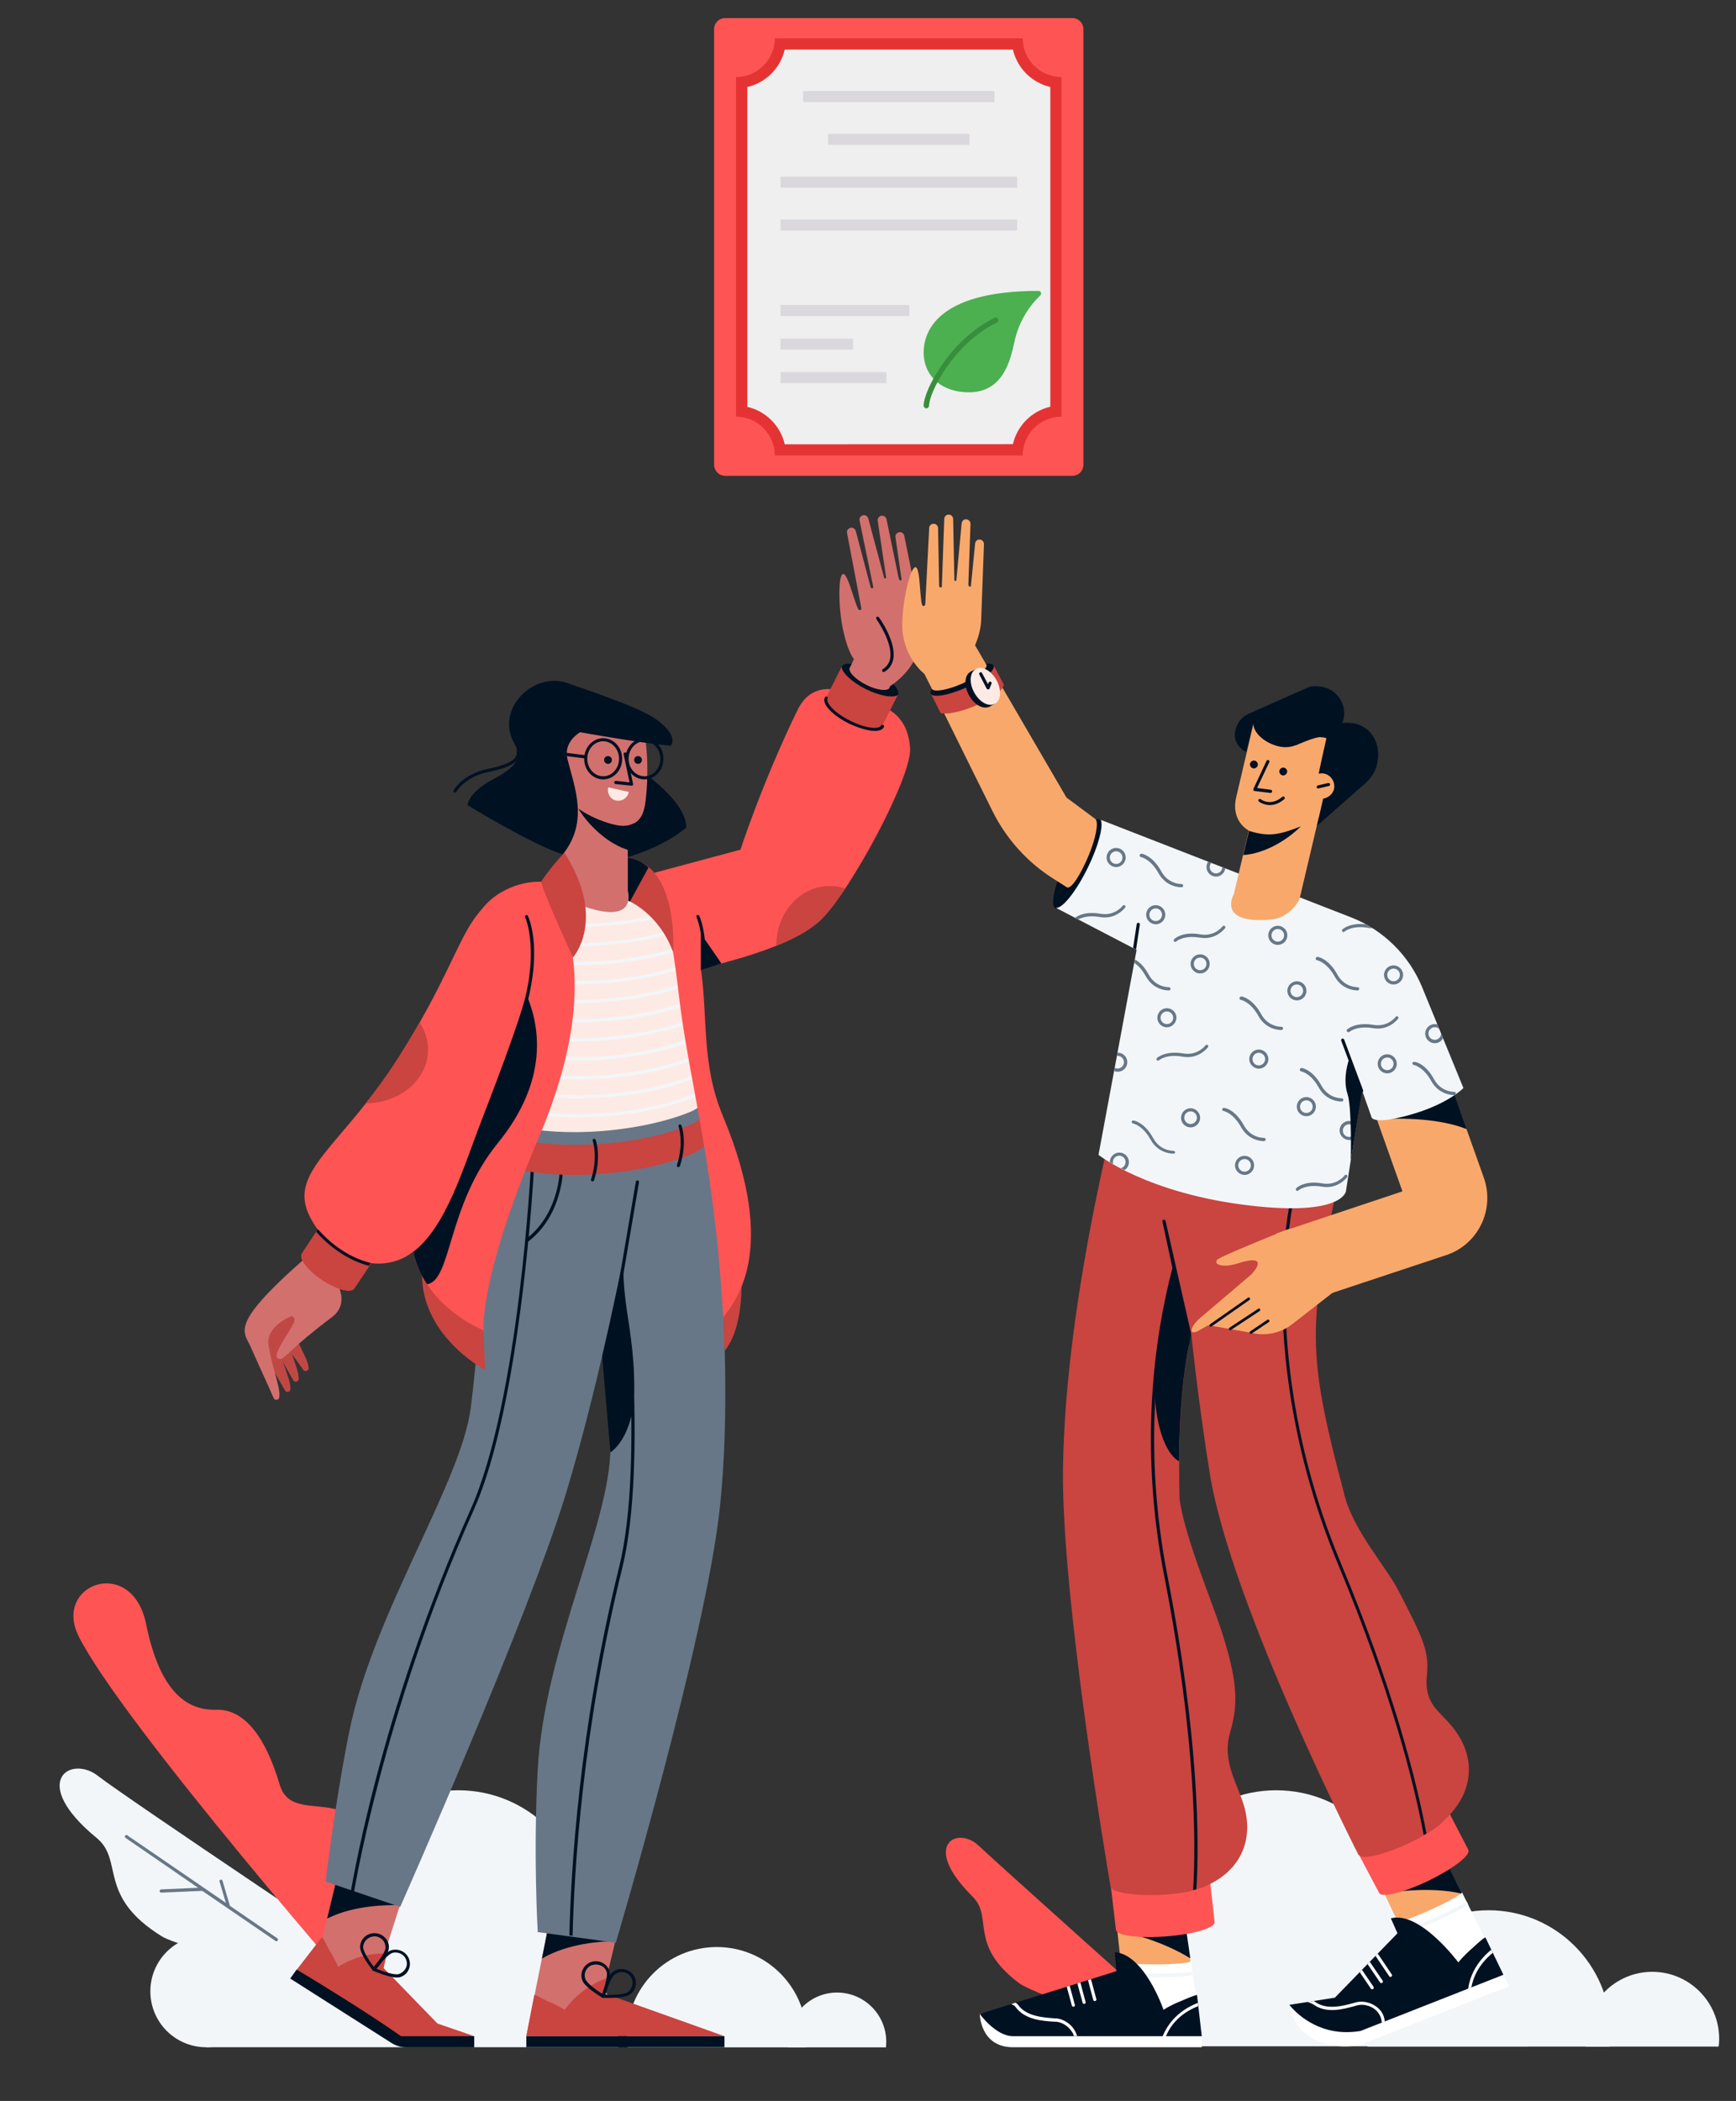 <?xml version="1.0" encoding="utf-8"?>
<!-- Generator: Adobe Illustrator 27.5.0, SVG Export Plug-In . SVG Version: 6.00 Build 0)  -->
<svg version="1.1" id="Calque_1" xmlns="http://www.w3.org/2000/svg" xmlns:xlink="http://www.w3.org/1999/xlink" x="0px" y="0px"
	 viewBox="0 0 1289.7 1560" style="enable-background:new 0 0 1289.7 1560;" xml:space="preserve">
<rect x="0" y="0" width="1289.7" height="1560" fill="#333333" stroke="none"/>
<style type="text/css">
	.st0{fill-rule:evenodd;clip-rule:evenodd;fill:#F2F6F9;}
	.st1{fill-rule:evenodd;clip-rule:evenodd;fill:#FF5454;}
	.st2{fill-rule:evenodd;clip-rule:evenodd;fill:#677787;}
	.st3{fill-rule:evenodd;clip-rule:evenodd;fill:#D2706E;}
	.st4{fill-rule:evenodd;clip-rule:evenodd;fill:#CA4440;}
	.st5{fill-rule:evenodd;clip-rule:evenodd;fill:#001122;}
	.st6{fill:#001122;}
	.st7{fill-rule:evenodd;clip-rule:evenodd;fill:#FEEAE4;}
	.st8{fill-rule:evenodd;clip-rule:evenodd;fill:#C04844;}
	.st9{fill-rule:evenodd;clip-rule:evenodd;fill:#F9A86C;}
	.st10{fill-rule:evenodd;clip-rule:evenodd;fill:#FFFFFF;}
	.st11{fill:none;stroke:#001122;stroke-width:2;stroke-linecap:round;stroke-linejoin:round;stroke-miterlimit:10;}
	.st12{fill:#FF5454;}
	.st13{fill:#E53333;}
	.st14{fill:#EEEFEE;}
	.st15{fill:#DBD8DD;}
	.st16{fill:#4CAF50;}
	.st17{fill:#388E3C;}
</style>
<path class="st0" d="M1135.4,1441.2l-293.9-24.7l51.2,102.9h242.6V1441.2z"/>
<path class="st0" d="M1015.9,1519.6c-0.4-3.5-0.6-7.1-0.6-10.6c0-50.1,40.6-90.6,90.6-90.6c49.9,0,90.6,40.6,90.6,90.6
	c0,3.7-0.2,7.2-0.6,10.6H1015.9z"/>
<path class="st0" d="M948.1,1329.3c52.1,0,94.2,42.2,94.2,94.2c0,52.1-42.2,94.2-94.2,94.2c-52.1,0-94.2-42.2-94.2-94.2
	C853.9,1371.5,896.1,1329.3,948.1,1329.3z"/>
<path class="st0" d="M1178.2,1519.6c-0.2-1.9-0.4-3.9-0.4-5.8c0-27.4,22.3-49.7,49.7-49.7s49.7,22.3,49.7,49.7c0,2-0.1,3.9-0.4,5.8
	H1178.2z"/>
<path class="st1" d="M869.3,1498.4c0,0-127.4-114-142.3-128c-15.8-15-43.3-0.6-4.5,37.8c15.7,15.4-3.3,35.6,34.3,64.1
	c12.7,9.7,105.3,39.2,105.3,39.2L869.3,1498.4z"/>
<path class="st0" d="M296.8,1470.7c0,0-204.5-136.7-223.8-151.9c-20.6-16.3-52.1,4.1-1.2,45.9c20.5,16.8,0,43,48.3,73
	c16.4,10.2,130.7,35.3,130.7,35.3L296.8,1470.7z"/>
<path class="st0" d="M157.6,1437.3l198.5-12c55.6-4.7,103.3,39,103.3,94.8h-44.8H153.2L157.6,1437.3z"/>
<path class="st0" d="M153.2,1437.1c23,0,41.5,18.6,41.5,41.5c0,22.9-18.6,41.5-41.5,41.5c-23,0-41.5-18.6-41.5-41.5
	C111.7,1455.7,130.2,1437.1,153.2,1437.1z"/>
<path class="st0" d="M340.4,1329.3c52.1,0,94.2,42.2,94.2,94.2c0,52.1-42.2,94.2-94.2,94.2s-94.2-42.2-94.2-94.2
	C246.1,1371.5,288.3,1329.3,340.4,1329.3z"/>
<path class="st0" d="M466.3,1520.2c-0.4-2.6-0.5-5.2-0.5-7.8c0-36.9,29.9-66.7,66.7-66.7c36.9,0,66.7,29.9,66.7,66.7
	c0,2.6-0.1,5.3-0.5,7.8H466.3z"/>
<path class="st0" d="M585.6,1520.2c-0.1-1.4-0.2-2.8-0.2-4.2c0-20.1,16.4-36.5,36.5-36.5c20.1,0,36.5,16.4,36.5,36.5
	c0,1.4-0.1,2.8-0.2,4.2H585.6z"/>
<path class="st2" d="M206.3,1440.9c-0.2,0.4-0.6,0.5-0.9,0.5c-0.2,0-0.5-0.1-0.7-0.2l-54.4-37.2l-30.5,1.3c-0.6,0-1.2-0.5-1.2-1.2
	c0-0.6,0.5-1.2,1.2-1.2l27.4-1.2l-53.9-37c-0.6-0.4-0.7-1.1-0.4-1.6c0.4-0.6,1.1-0.7,1.6-0.4l73.3,50.2l-4.7-15.8
	c-0.2-0.6,0.1-1.3,0.8-1.4c0.6-0.2,1.3,0.1,1.4,0.8l5.5,18.6l35.2,24.1C206.6,1439.6,206.7,1440.4,206.3,1440.9z"/>
<path class="st1" d="M274.4,1490c0,0-182.9-209.4-215.9-274.9c-19.6-38.9,39.6-60.7,50.1-9c10.5,51.8,31.4,64,52.1,63.4
	c19.1-0.5,35.6,16.8,47.1,55.7c9.1,30.4,51.5-1.3,70.1,44.5C302.4,1430.4,274.4,1490,274.4,1490z"/>
<path class="st3" d="M407.5,1429.5l-16.3,81.7l79.9-6.4c0,0,24.1-0.7,4.7-4.7c-19.4-4-27.8-20.6-27.8-20.6l9.1-38L407.5,1429.5z"/>
<path class="st4" d="M538.2,1511.9H391l5.9-30.6c3.1,0.5,7.5,3.7,9.9,4.6c8,3.2,12.7,6.4,12.7,6.4s11.4-16.7,31-23.4l-2.6,10.8
	L538.2,1511.9z"/>
<path class="st5" d="M391,1511.9h147.2v8.2H391V1511.9z"/>
<path class="st5" d="M407.5,1429.5l49,11.8c-8.5,0.1-34.5,1.4-53.9,13L407.5,1429.5z"/>
<path class="st2" d="M425,831.5c0,0,24,170.1,28.3,238c3.4,56.4-49,151.6-53.9,245.7c-3.3,62.9,0.1,119.4,0.1,119.4l58,7.9
	c0,0,67.3-226.6,77.4-324.1c13.8-131.9-13-302.8-13-302.8L425,831.5z"/>
<path class="st5" d="M460,1163.4c9.7-39.2,10.2-96.6,8-147.5c0.8-0.1,1.5-0.2,2.4-0.6c2.2,51.2,1.6,109-8,148.5
	c-29.9,121.1-35.9,226.4-37,273.5l-2.4-0.2C424.1,1389.8,430.1,1284.3,460,1163.4z"/>
<path class="st5" d="M469.9,893.5L446.4,996l7.1,82.4c0,0,17.5-10.5,17.7-47.1C471.3,973.2,454,958.2,469.9,893.5z"/>
<path class="st6" d="M465.9,1481.9c-5.7,2.1-16.5,1.5-17.9,1.5c-0.4,0-0.7-0.2-0.8-0.5c-0.2-0.2-0.2-0.6-0.2-0.9
	c0.4-1.5,3.9-14.7,8.4-17.9c4.7-3.4,11.4-2.5,15,2.1c1.6,2.2,2.4,5.1,1.9,7.8c-0.5,2.8-2,5.2-4.2,6.9
	C467.3,1481.3,466.6,1481.6,465.9,1481.9z M449.7,1481.2c4.7,0.1,13.9,0,16.8-2.1c1.8-1.3,2.9-3.2,3.3-5.4c0.4-2.1-0.1-4.4-1.4-6.1
	c-2.7-3.7-7.9-4.4-11.5-1.6C453.8,1468,451,1476.6,449.7,1481.2z"/>
<path class="st6" d="M448.4,1483.3c-0.4,0.1-0.7,0.1-1.1-0.1c-1.3-0.8-13.1-7.8-14.8-13c-1.9-5.4,1.1-11.5,6.7-13.4
	c2.7-0.9,5.7-0.8,8.1,0.5c2.6,1.2,4.5,3.3,5.4,6c1.8,5.1-3.1,17.9-3.7,19.3C449,1482.9,448.7,1483.2,448.4,1483.3z M439.8,1459.1
	c-4.2,1.5-6.5,6.2-4.9,10.4c1.2,3.3,8.6,8.5,12.6,11c1.6-4.5,4.2-13.1,3.2-16.4c-0.7-2-2.2-3.8-4.2-4.6c-2-0.9-4.2-1.1-6.4-0.4
	C439.9,1459.1,439.8,1459.1,439.8,1459.1z"/>
<path class="st3" d="M250.8,1391.8l-17.7,73l49.5-4.7l14.5-45.3L250.8,1391.8z"/>
<path class="st4" d="M352.3,1511.9l-54.3,2.4l-77.5-51.8l18.6-24.1c2.2,2.1,4.1,7.3,5.4,9.4c4.6,7.2,6.7,12.6,6.7,12.6
	s16-11.1,36.2-9.7l-2.4,10.6l40,41.2L352.3,1511.9z"/>
<path class="st5" d="M243,1424.6l6.9-28.6l39.9,15.1l7.1,3.5C288.8,1414.4,263,1414.4,243,1424.6z"/>
<path class="st6" d="M277.7,1463.4c-0.4,0-0.7-0.1-0.9-0.5c-0.9-1.2-9.4-11.9-9.3-17.3c0.1-5.8,5.1-10.4,11-10.2
	c2.8,0.1,5.5,1.2,7.5,3.3c2,2,3.1,4.7,2.9,7.5c-0.1,5.4-9.2,15.7-10.2,16.8C278.4,1463.3,278.1,1463.4,277.7,1463.4z M278.2,1437.8
	c-4.5,0-8.2,3.5-8.4,7.9c-0.1,3.4,5.1,11,7.9,14.7c3.1-3.5,8.6-10.7,8.7-14.3c0-2.1-0.7-4.2-2.2-5.8c-1.5-1.5-3.7-2.5-5.8-2.6
	C278.3,1437.8,278.2,1437.8,278.2,1437.8z"/>
<path class="st6" d="M294.7,1468.3c-6,0-16-4.4-17.3-4.9c-0.4-0.1-0.6-0.5-0.7-0.7c-0.1-0.4,0-0.7,0.1-0.9
	c0.9-1.3,8.8-12.4,14.1-13.8c5.7-1.5,11.7,1.8,13.2,7.3c0.8,2.7,0.5,5.5-0.9,8s-3.7,4.2-6.5,4.9
	C296.1,1468.2,295.4,1468.3,294.7,1468.3z M279.6,1461.8c4.4,1.8,13.1,4.9,16.5,4c2.1-0.6,3.9-2,5.1-3.9c1.1-1.9,1.4-4.1,0.7-6.2
	c-1.2-4.4-5.9-6.8-10.2-5.7C288.2,1451,282.4,1458.1,279.6,1461.8z"/>
<path class="st5" d="M352.3,1520.2h-50.2c-4.5,0-8.7-1.4-12.4-4l-74.1-47.1l4.8-6.7c0,0,49.6,29.7,77.5,49.5h54.4v8.4H352.3
	L352.3,1520.2z"/>
<path class="st2" d="M367.4,806.4c0,0-8.8,171.5-17.7,239.1c-7.3,56.1-72.2,151.8-90.1,239.7c-10.7,52.5-17.7,111.9-17.7,111.9
	l55.4,18.8c0,0,94.6-213.1,123.1-306.8c38.6-127,65.6-300,65.6-300L367.4,806.4z"/>
<path class="st5" d="M462.9,947.4c-0.1,0.6-0.6,0.9-1.2,0.9c-0.1,0-0.1,0-0.2,0c-0.6-0.1-1.1-0.7-0.9-1.4l11.8-69.5
	c0.1-0.6,0.7-1.1,1.4-0.9c0.6,0.1,1.1,0.7,0.9,1.4L462.9,947.4z M392.4,921.9c-5.7,58.7-17.5,148.1-40.6,199.6
	c-68.7,153.7-89.5,287.2-89.6,288.3c-0.1,0.6-0.6,1.1-1.2,1.1h-0.1c-0.6-0.1-1.1-0.7-1.1-1.3c0.1-1.2,20.8-134.9,89.9-289
	c36-80.8,44.8-254.9,44.8-256.7c0-0.7,0.6-1.2,1.2-1.2c0.7,0,1.2,0.6,1.2,1.2s-1.2,22.7-4.1,54.5c23.1-19.3,23.1-50.2,23.1-50.4
	c0-0.7,0.5-1.2,1.2-1.2c0.6,0,1.2,0.5,1.2,1.2C418.2,868.6,418.2,902.1,392.4,921.9z"/>
<path class="st4" d="M513,857.3c-16.7,6.9-39.8,12.2-65.5,14.3c-50.8,3.9-91.9-6.6-91.9-23.4c0-4,2.2-7.9,6.4-11.7
	c13.4,10.4,46.6,15.8,85.5,12.8c25.7-2,48.9-7.3,65.5-14.3c12.4-5.2,9.7-10,7.5-15.7c5.3,3.5,8.1,8,8.1,13.1
	C528.8,840.7,529.4,850.5,513,857.3z"/>
<path class="st6" d="M504,866.6c-0.1,0-0.2,0-0.4,0c-0.6-0.2-0.9-0.8-0.7-1.5c5.4-16.7,1.3-28.5,1.2-28.6c-0.2-0.6,0.1-1.3,0.7-1.5
	c0.6-0.2,1.3,0.1,1.5,0.7c0.2,0.5,4.5,12.6-1.2,30.2C504.9,866.2,504.4,866.6,504,866.6z"/>
<path class="st6" d="M440.2,877.2c-0.1,0-0.2,0-0.4,0c-0.6-0.2-0.9-0.8-0.7-1.5c5.4-16.7,1.3-28.5,1.2-28.6
	c-0.2-0.6,0.1-1.3,0.7-1.5s1.3,0.1,1.5,0.7c0.2,0.5,4.5,12.6-1.2,30.2C441.2,876.8,440.7,877.2,440.2,877.2z"/>
<path class="st7" d="M513,825.5c-16.7,6.9-39.8,12.2-65.5,14.3c-49.5,3.9-89.9-6.1-91.8-22.3l-2.5,0.1L389.8,658
	c0,0,25.3-5.7,49.5-8.2c30.5-3.3,70.7,4.7,70.7,4.7l17.7,151.9C527.6,806.4,527.5,819.5,513,825.5z"/>
<path class="st0" d="M449.9,812.5c31.4-2.5,59.8-10.1,76.2-19.7l0.4,2.6c-16.7,9.5-44.4,17-76.4,19.4c-46.5,3.7-84-4.6-91.6-19
	l1.1-4.5C361.6,806.6,402.1,816.2,449.9,812.5z M356.8,804.4l2.4-0.2c0,16,41.6,26.3,90.7,22.4c28.3-2.2,53.9-8.6,70.8-16.7
	c0.2,0.8,0.6,1.5,0.8,2.2c-17,8.2-42.5,14.6-71.6,16.8C397.7,833,356.8,822.2,356.8,804.4z M527.6,806v0.4h-0.7
	C527.2,806.4,527.4,806.1,527.6,806z M360.7,785.1l0.7-3.1c9.2,12.4,45.9,19.6,88.5,16.3c30.5-2.4,58.1-9.7,74.7-18.7l0.4,2.6
	c-16.8,9.1-43.8,16.1-74.9,18.5C407.3,804,372.2,797.4,360.7,785.1z M363.4,773.4l0.6-2.7c12.2,10.6,46.6,16.5,85.9,13.5
	c29.6-2.4,56.4-9.3,73-17.9l0.4,2.6c-16.8,8.7-43.2,15.4-73.4,17.8C410.2,789.7,377,784.1,363.4,773.4z M366.3,761.3l0.6-2.6
	c14.1,9.3,46.5,14.3,83,11.4c28.7-2.2,54.8-8.8,71.5-17.2l0.4,2.6c-17,8.2-42.6,14.7-71.8,17C412.7,775.3,381.2,770.6,366.3,761.3z
	 M369.1,748.7l0.6-2.6c15.3,8.2,45.9,12.4,80.2,9.8c27.8-2.1,53.1-8.5,70-16.4l0.4,2.6c-17,7.9-41.9,14-70.2,16.3
	C414.9,761,385,757,369.1,748.7z M372,735.9l0.6-2.5c16.1,7.3,45.1,10.8,77.4,8.2c27-2.1,51.6-8.1,68.4-15.7l0.4,2.6
	c-16.8,7.5-41.2,13.3-68.7,15.4C416.9,746.7,388.5,743.4,372,735.9z M375,723.1l0.6-2.5c16.6,6.4,44.1,9.4,74.4,7.1
	c26.1-2,50.1-7.7,66.8-15l0.2,2.5c-16.8,7.3-40.5,12.7-67.1,14.8C418.8,732.4,391.7,729.6,375,723.1z M377.9,710l0.6-2.5
	c16.7,5.7,42.8,8.2,71.4,6c25.3-2,48.6-7.4,65.3-14.4l0.4,2.6c-16.7,6.9-39.7,12.1-65.6,14.1C420.6,718.2,394.9,715.7,377.9,710z
	 M381,696.8l0.6-2.5c16.7,4.9,41.5,7.2,68.4,5.1c24.5-1.9,47.2-7.1,63.7-13.7l0.2,2.5c-16.6,6.6-39,11.5-64,13.5
	C422.3,703.9,397.8,701.9,381,696.8z M383.9,683.5l0.6-2.5c16.6,4.4,39.9,6.1,65.4,4.2c23.8-1.9,45.7-6.7,62.2-13.1l0.2,2.5
	c-16.4,6.2-38.2,11-62.4,12.8C423.9,689.7,400.7,688,383.9,683.5z M387,670.2l0.6-2.5c16.4,3.8,38.4,5.3,62.3,3.4
	c23-1.8,44.4-6.4,60.5-12.5l0.2,2.5c-16.3,6-37.3,10.5-60.9,12.2C425.5,675.4,403.5,674,387,670.2z M488.3,651.1
	c2.4,0.2,4.6,0.6,6.6,0.8c-13.3,3.5-28.6,6-45,7.3c-21.6,1.6-41.2,0.8-56.8-2c1.8-0.4,4.2-0.8,7.2-1.4c14.4,2,31.4,2.5,49.6,1.1
	C463.6,656,476.5,653.8,488.3,651.1z"/>
<path class="st5" d="M649.8,498.3C661.3,504,669,512,667,516c-2,4-13,2.6-24.5-3.2c-11.5-5.8-19.2-13.8-17.2-17.8
	C627.3,491.1,638.2,492.5,649.8,498.3z"/>
<path class="st3" d="M648.7,498c8.1,4.1,13.5,9.7,12.1,12.6c-1.4,2.8-9.2,1.9-17.3-2.2c-8.1-4.1-13.5-9.7-12.1-12.6
	C632.8,493,640.6,494,648.7,498z"/>
<path class="st4" d="M538.4,1003c-1.4-22.7-1.5-52.4-2.5-68.2c0.6-30.7,9.8-38.4,13.1-11.4C555.1,972.6,545.7,994,538.4,1003z"/>
<path class="st1" d="M610.1,682.7c-21.8,21.3-76.1,32.7-89.4,36.9c5.3,36.3,0.2,70.6,16.4,109.2c42.8,102.5,7.5,138.6,0.2,149.6
	c-6.6-117.1-25.7-175.1-33.2-241.5c-8.5-74.1-20-88.3-20-88.3l66-17.7c0,0,16.1-49.7,42.4-103.7c9.8-20,27.7-18.4,50.6-8.2
	c12.5,5.5,31.1,9.2,33,36.5C677.6,576.7,631.8,661.6,610.1,682.7z"/>
<path class="st5" d="M535.9,715.4c-6.7,2.2-12.4,4-15.3,4.9c0-14.3,0-27.1,0-27.1l0.1,0.2c-1.3-8.2-3.3-12.5-3.3-12.5
	c-0.2-0.6,0-1.3,0.6-1.5s1.3,0,1.5,0.6c0.1,0.4,2.9,6.1,4.1,17.5C523.6,697.5,536,715.3,535.9,715.4z"/>
<path class="st4" d="M466.4,636.8v31.8c0,0,23.1,9.4,33.6,38.3C500.9,695.7,501.1,642.1,466.4,636.8z"/>
<path class="st5" d="M468,669.4c-1.1-0.6-1.6-0.8-1.6-0.8v-31.8c6.2,0.9,11.3,3.5,15.4,7.3L468,669.4z"/>
<path class="st4" d="M655.3,539.2c-2,4-13,2.6-24.5-3.2c-11.5-5.8-19.2-13.8-17.2-17.8l11.7-23.2c-0.1,4.2,7.4,11.4,17.8,16.6
	c10.4,5.2,20.6,6.9,23.9,4.4L655.3,539.2z"/>
<path class="st4" d="M627.9,659.7c-6.6,10-12.8,18.1-17.8,23c-7.9,7.8-20.3,14.3-33.3,19.6c0-0.2,0-0.6,0-0.8
	c0-24,17.7-43.6,39.5-43.6C620.3,657.9,624.2,658.4,627.9,659.7z"/>
<path class="st5" d="M656.7,539.8c-1.1,2.1-3.5,2.9-6.8,2.9c-5.3,0-12.7-2.4-19.3-5.5c-10.6-5.3-20.5-13.9-17.8-19.4
	c0.2-0.6,0.9-0.8,1.5-0.5c0.6,0.2,0.8,0.9,0.5,1.5c-1.5,2.9,4.9,10.4,16.7,16.3c11.7,5.9,21.4,6.6,23,3.7c0.2-0.6,0.9-0.8,1.5-0.5
	C656.8,538.5,657.1,539.2,656.7,539.8z"/>
<path class="st3" d="M683.1,453.7c7.3,35.7-14.7,51.2-23.8,57.1c-3.1,3.8-8.5-6.2-14.6-9c-0.2-0.1-0.5-0.2-0.8-0.2
	c-4-1.3-12.7-5.3-12.7-5.3c-0.1-0.2,1.9-3.8,3.2-6.9c-0.8-0.9-4.5-6.2-7.5-19.2c-4-16.7-3.8-35.7-2.4-40.9
	c3.4-12.8,9.8,17.5,13.2,23.1c0.7,1.2,2.5,0.5,2.2-0.8l-10.6-55.7c-0.5-1.8,0.7-3.5,2.5-4c1.8-0.5,3.5,0.7,4,2.5l11,41.6
	c0,0,0.2,0.9,1.2,0.8c1.1-0.2,0.7-1.2,0.7-1.2l-10.1-49c-0.5-1.8,0.7-3.5,2.5-4c1.8-0.5,3.5,0.7,4,2.5l11.7,43.8
	c0.1,0.4,0.5,0.7,0.9,0.6c0.5-0.1,0.7-0.5,0.6-0.9l-6.2-41.7c-0.4-1.8,0.8-3.5,2.6-3.9c1.8-0.4,3.5,0.8,3.9,2.6l9.1,43.9
	c0.4,1.3,1.5,2.2,2.1,0.9c-2.4-16.5-4.5-31.3-4.5-31.3c-0.4-1.8,0.8-3.5,2.6-3.9c1.8-0.4,3.5,0.8,3.9,2.6L683.1,453.7z"/>
<path class="st6" d="M656.4,499c-0.4,0-0.8-0.2-0.9-0.6c-0.4-0.6-0.1-1.3,0.4-1.6c2.9-1.8,4.7-4.4,5.4-7.8
	c2.2-11.8-10.1-29.1-10.2-29.3c-0.4-0.5-0.2-1.3,0.2-1.6c0.5-0.4,1.2-0.2,1.6,0.2c0.6,0.7,13.2,18.4,10.7,31.2
	c-0.8,4-2.9,7.2-6.5,9.3C656.7,499,656.6,499,656.4,499z"/>
<path class="st3" d="M648.7,498c8.1,4.1,13.5,9.7,12.1,12.6c-1.4,2.8-9.2,1.9-17.3-2.2c-8.1-4.1-13.5-9.7-12.1-12.6
	C632.8,493,640.6,494,648.7,498z"/>
<path class="st5" d="M459.3,561.4c0,0,50.1,28,50.6,53c-19.7,16.8-49.5,23.6-49.5,23.6L459.3,561.4z"/>
<path class="st3" d="M479.6,594.7c-1.4,11.7-5.2,16.4-13.2,18.4v48.4c0,0,7.7,25.2-31.8,11.8c-13-4.4-16.5-18.8-16.5-18.8v-63.1
	c-7.8-8-13.5-18-14.1-29.9c-0.2-5.1,11.7-4.6,13-10.6c10.2-48.2,57.1-14.8,62.7-0.2C479.6,550.5,482.6,570.2,479.6,594.7z"/>
<path class="st5" d="M467.6,631.7c0-0.1,0-0.2,0-0.4c0.2,0,0.4,0.1,0.6,0.1C467.9,631.6,467.8,631.6,467.6,631.7z M429.6,600.4
	c13.4,9.2,28,12.8,32.9,12.8c5.1,0,7.5-1.4,9.1-2.1c1.1,5.9-4.5,13.9-4,20.3C451.7,626.9,437.3,612.9,429.6,600.4z"/>
<path class="st5" d="M498.3,553.8c-25.9-2.6-67.3-10.1-67.3-10.1s-12.7,6.9-9.4,20c5.3,21.2,15.9,46.4-3.5,70.7
	c-22.6-7.1-70.7-36.5-70.7-36.5s-0.4-7.1,14.1-16.5c7.5-4.9,30.4-13.3,21.2-28.3c-15.8-25.7,13.1-54.9,38.9-45.9
	c45.7,15.8,62.2,22.4,71.8,31.8C503.3,548.4,498.3,553.8,498.3,553.8z"/>
<path class="st6" d="M338.1,588.5c-0.2,0-0.4,0-0.6-0.1c-0.6-0.4-0.8-1.1-0.5-1.6c0.2-0.5,6.8-12,25.4-15.9
	c11.8-2.4,18.3-5.2,20.5-8.7c1.8-2.8,1.1-6.1-0.2-11c-0.1-0.6,0.2-1.3,0.8-1.4s1.3,0.2,1.4,0.8c1.2,4.4,2.4,9,0,12.8
	c-2.7,4.2-9.2,7.2-22,9.8c-17.5,3.5-23.8,14.6-23.9,14.7C338.9,588.2,338.6,588.5,338.1,588.5z"/>
<path class="st7" d="M467.1,588c0,0.1,0,0.4-0.1,0.5c-0.9,4.2-5.2,6.8-9.3,5.9c-4.2-0.9-6.8-5.2-5.9-9.3c0-0.1,0.1-0.4,0.1-0.5
	L467.1,588z"/>
<path class="st6" d="M435.2,563.2l-27.2-3.4c-0.6-0.1-1.1-0.7-1.1-1.3c0.1-0.6,0.7-1.1,1.3-1.1l27.1,3.4c0.6,0.1,1.1,0.7,1.1,1.3
	C436.4,562.8,435.8,563.2,435.2,563.2z"/>
<path class="st6" d="M448.1,578.7c-7.8,0-14.1-6.8-14.1-15.3c0-8.5,6.4-15.3,14.1-15.3c7.8,0,14.1,6.8,14.1,15.3
	C462.3,571.9,455.9,578.7,448.1,578.7z M448.1,550.4c-6.5,0-11.8,5.8-11.8,13c0,7.2,5.3,13,11.8,13s11.8-5.8,11.8-13
	C459.9,556.2,454.6,550.4,448.1,550.4z"/>
<path class="st6" d="M478.8,578.7c-7.8,0-14.1-6.8-14.1-15.3c0-8.5,6.4-15.3,14.1-15.3c7.8,0,14.1,6.8,14.1,15.3
	C492.9,571.9,486.5,578.7,478.8,578.7z M478.8,550.4c-6.5,0-11.8,5.8-11.8,13c0,7.2,5.3,13,11.8,13s11.8-5.8,11.8-13
	C490.5,556.2,485.2,550.4,478.8,550.4z"/>
<path class="st6" d="M469.3,583.4C469.2,583.4,469.2,583.3,469.3,583.4l-11.9-1.2c-0.6-0.1-1.1-0.6-1.1-1.3c0.1-0.6,0.6-1.2,1.3-1.1
	l10.1,1.1l-4.4-20.8c-0.1-0.6,0.2-1.3,0.9-1.4c0.6-0.1,1.3,0.2,1.4,0.9l4.7,22.4c0.1,0.4,0,0.7-0.2,1.1
	C469.9,583.2,469.6,583.4,469.3,583.4z"/>
<path class="st5" d="M451.7,561.4c1.6,0,2.9,1.3,2.9,2.9s-1.3,2.9-2.9,2.9c-1.6,0-2.9-1.3-2.9-2.9S450,561.4,451.7,561.4z"/>
<path class="st5" d="M474,561.4c1.6,0,2.9,1.3,2.9,2.9s-1.3,2.9-2.9,2.9c-1.6,0-2.9-1.3-2.9-2.9S472.4,561.4,474,561.4z"/>
<path class="st4" d="M359.2,987.8l1.2,29.4c0,0-54.8-28.6-45.9-82.4C323.3,880.9,359.2,987.8,359.2,987.8z"/>
<path class="st1" d="M356.6,834.4c-13.2,34.2-27.3,84.3-56.3,99.3c-6.6,3.4-15.5,5.4-24.6,4.2L264,955.5l-0.2-0.2
	c-0.1,0.5-0.2,0.9-0.5,1.3c-2.5,3.8-13.2,1.1-24-6.1c-10.7-7.1-17.4-15.9-15-19.7c0.2-0.4,0.6-0.7,0.9-0.9l-0.2-0.2l11.1-16.7
	c-1.9-2.6-3.8-5.5-5.4-8.6c-18.6-34.5,23.4-52.5,66-120.1c33.6-53.2,42.9-84.2,55.4-101.8c20.5-28.7,33.8-21.4,33.8-21.4
	C389.6,732.8,420.9,668.7,356.6,834.4z"/>
<path class="st8" d="M204.3,993.7c4.2,13.9,6.4,18.1,10.2,30.2c0.9,2.9,1.3,5.4,1.3,7.4c0,2.2-3.1,3.1-4.1,1.1
	c-8.2-14.7-24.5-41-24.5-41c0.4-0.8,2-3.8,2.4-4.7c2.2-0.8,1.1-5.4,3.5-5.7c3.9-0.4,7.5,0.1,11.1,1.3
	C203,985.1,202.8,988.7,204.3,993.7z"/>
<path class="st8" d="M213.7,970.1c5.5,0,10,4.5,10,10c0,5.5-4.5,10-10,10s-10-4.5-10-10C203.7,974.6,208.2,970.1,213.7,970.1z"/>
<path class="st8" d="M210.4,986.2c4.2,13.9,6.4,18.1,10.2,30.2c0.9,2.9,1.3,5.3,1.3,7.3c0,2.4-3.1,3.1-4.1,1.1
	C209.1,1009.1,191,978,191,978c0.4-0.8,0.7-1.8,1.1-2.8c2.2-0.8,4.7-1.5,7.2-1.8c3.9-0.4,7.5,0.1,11.1,1.3
	C209.3,977.6,209,981.3,210.4,986.2z"/>
<path class="st8" d="M213.7,979.6c5.8,13.4,8.2,17.3,13.5,28.9c1.3,2.8,1.9,5.2,2.1,7.1c0.2,2.2-2.7,3.4-4,1.5
	c-10.4-14.6-31.8-43.5-31.8-43.5c0.2-0.9,0.5-1.9,0.8-2.9c2.1-1.1,4.5-2,6.9-2.5c3.8-0.8,7.5-0.7,11.2,0
	C211.5,971.3,211.7,974.9,213.7,979.6z"/>
<path class="st3" d="M246.6,978c-31,23.3-35.3,31.3-38.5,31.1c-7.9-0.5,4.2-15.4,10.4-27.2c0,0,1.2-3.8-1.8-4.7
	c0,0-19.6,7.3-17.2,21.8c2.5,14.4,4.6,18.6,7.4,31c0.7,2.9,0.8,5.4,0.6,7.4c-0.1,2.2-3.3,2.8-4.2,0.7c-4.2-9.7-10.6-23.3-17.3-38.5
	c-5.3-11.9-17.2-16.5,52.6-75.6c2.5-2.1,13.2,9.7,16.3,10c-0.1,2.6-0.1,5.2,0.5,7.4c0.1,0.2,0.2,0.6,0.4,0.8c1.6,4.4,8,2,8,2
	c-3.4-0.9-7.1,4-11.8,11.7C251.9,957.1,258.4,969.2,246.6,978z"/>
<path class="st1" d="M402,654.7c0,0,57.1,51.5-1.5,189.4c-45.3,106.6-41.2,143.7-41.2,143.7s-77.5-29.7-47.1-110.7
	c39.7-106.1,25.9-182.7,49.5-206.2C379.3,653.1,402,654.7,402,654.7z"/>
<path class="st5" d="M369.8,848.8c-37.8,46.3-34.2,102.5-52.6,104.7c-4.5-6.8-8.2-14.8-10.2-24c24.6-18.6,37.6-63.6,49.8-95.1
	c18.8-48.6,29.1-77.5,34.2-96C400.8,760.9,408.4,801.5,369.8,848.8z"/>
<path class="st5" d="M386.4,759.5c-0.1,0-0.2,0-0.4-0.1c-0.6-0.2-0.9-0.8-0.7-1.5c17-50.6,4.9-76.7,4.8-76.9c-0.2-0.6,0-1.3,0.6-1.5
	c0.6-0.2,1.3,0,1.5,0.6c0.5,1.1,12.7,27-4.7,78.7C387.5,759.1,387,759.5,386.4,759.5z"/>
<path class="st4" d="M236.2,912.9c11.2,15.3,25.7,23.3,39.5,25.1L264,955.5c0,0-0.5,0.7-0.7,1.1c-2.5,3.8-13.2,1.1-24-6.1
	c-10.7-7.1-17.4-15.9-15-19.7c0.2-0.4,0.7-1.1,0.7-1.1L236.2,912.9z"/>
<path class="st4" d="M318,779.3c0,22-20.7,39.9-46.4,40c8-10.1,16.6-21.7,25.2-35.3c5.7-9,10.5-17.2,15-24.9
	C315.7,765.2,318,772,318,779.3z"/>
<path class="st5" d="M234.9,914.7l1.3-2c5.9,6.8,19.6,20.3,39.3,25.1l-1.4,2.1C254.8,934.8,241.3,921.8,234.9,914.7z"/>
<path class="st4" d="M419.3,633.2c0,0-8.2,8.1-17.3,21.4c2.1,9.8,23.7,56.3,23.7,56.3S451.1,682.7,419.3,633.2z"/>
<path class="st9" d="M876.3,1398.8l8.2,58.9l-41.2,42.4c0,0-24.1,0.5-4.7-3.5c19.4-4-5.9-38.9-5.9-38.9l-5.9-54.2L876.3,1398.8z"/>
<path class="st10" d="M727.9,1495.4c0,0,0.2,24.7,24.7,24.7c39.9,0,140.2,0,140.2,0v-8.2c-3.1,0.5-13.4-18.7-15.8-17.8
	c-8,3.2-12.7,6.4-12.7,6.4s-1.3-2.9-20.8-9.8l-7.5-2.9c0,0-33.9,12-53.6,9.8C747.8,1493.4,731.8,1494,727.9,1495.4z"/>
<path class="st10" d="M881.6,1508.7l-38.2-8.6c-0.6-1.4-1.2-2.8-1.8-4.4c12.1-4-1.2-13.3-4.9-15.8c-0.6-2.2-1.2-4.4-1.6-6.5
	l-1.9-16.3c3.8,0.9,13.4,1.5,24.9,1.5c14.6,0,26.5-1.1,26.5-2.4c0,0,0,0,0.1,0.1l6.5,44.3C889,1504,885.9,1506.7,881.6,1508.7z"/>
<path class="st0" d="M859.8,1468.1c-7.8,0-15.1-0.2-20.6-0.7c-2-0.2-3.7-0.4-4.9-0.6l-0.4-2.7c4,0.7,13.1,1.4,25.8,1.4
	c12.8,0,22-0.7,25.9-1.4l0.4,2.6c-1.4,0.2-3.2,0.5-5.8,0.7C874.9,1467.7,867.6,1468.1,859.8,1468.1z"/>
<path class="st5" d="M727.9,1495.4c0,0,11.8,16.5,24.7,16.5c39.9,0,140.2,0,140.2,0l-3.5-30.6c-3.1,0.5-9.9,3.7-12.2,4.6
	c-8,3.2-12.7,6.4-12.7,6.4s-14-41.1-36.2-42.8l1.2,14.1L727.9,1495.4z"/>
<path class="st10" d="M889.9,1487.2l0.2,2.4c-14.6,5.8-21.1,15.4-23.9,22.4c-0.8,0-1.6,0-2.5,0
	C866.9,1504.4,873.8,1493.4,889.9,1487.2z M795.9,1508c-2.6-3.8-7.1-6.5-11.1-6.8c-0.7,0-1.4-0.1-2.2-0.1c-8-0.5-21.4-1.4-28.2-11
	c-0.6-0.9-1.8-1.5-3.2-2l3.3-1.1c0.7,0.5,1.3,0.9,1.8,1.6c6.1,8.6,18.7,9.4,26.4,10c0.8,0,1.6,0.1,2.2,0.1c4.7,0.4,9.9,3.5,12.8,7.8
	c0.9,1.4,1.9,3.2,2.5,5.3c-0.8,0-1.6,0-2.5,0C797.5,1510.4,796.8,1509,795.9,1508z M813.6,1485.8c-0.6,0.1-1.3-0.2-1.4-0.8
	l-3.9-14.7l2.2-0.7l4,14.8C814.7,1484.9,814.3,1485.6,813.6,1485.8z M805.7,1487.9c-0.6,0.1-1.3-0.2-1.4-0.8l-3.9-14.4l2.2-0.7
	l3.9,14.5C806.7,1487.1,806.3,1487.8,805.7,1487.9z M797.7,1490c-0.6,0.1-1.3-0.2-1.4-0.8l-3.8-14l2.2-0.7l3.8,14.1
	C798.8,1489.2,798.3,1489.9,797.7,1490z"/>
<path class="st5" d="M879.9,1423.7l4.4,30.4c-20.8-13-48.2-19.6-53.9-20.8v-0.5L879.9,1423.7z"/>
<path class="st1" d="M902.3,1427.3c0.4,4.2-15.8,9-36,10.5c-20.3,1.5-36.9-0.6-37.2-4.8c0-0.1,0-0.4,0.1-0.5H829l-3.7-31.4h0.4
	c1.5,3.9,17.7,5.9,37.1,4.4c20.3-1.5,36.3-6.2,36-10.5l3.5,31.9h-0.1C902.2,1427,902.3,1427.1,902.3,1427.3z M898.5,1394.2l0.1,0.5
	C898.7,1394.6,898.5,1394.5,898.5,1394.2z"/>
<path class="st4" d="M934,848.8c-36.3,110.5-60.9,125.1-57.7,263.8c2.9,25.6,24.5,78,30.6,96.6c12.1,37,13.5,55.1,7.1,76.6
	c-6.7,22.4,5.8,38.8,10.6,56.5c5.7,21,0,46.2-30.6,58.9c-0.7,0.4-1.4,0.5-2.1,0.7c-5.9,2.6-17.7,4.6-31.1,5.1
	c-18.5,0.7-33.8-1.8-35.6-5.5c-0.1-0.2-0.2-0.5-0.2-0.7c0-0.1,0-0.2,0-0.2c-2.6-15.4-36.4-215.2-35.3-309.4
	c1.5-132.6,46.1-293,46.1-293l96,20.6C931.6,818.6,945.1,804.3,934,848.8z"/>
<path class="st5" d="M872.7,943l10.6,50.6c0,0,0.1,1.1,0.4,2.8c-4.8,23.4-7.5,50.9-7.8,88.6c-12.7-6.9-20-38.2-17.4-63.1
	C865.8,954.8,872.7,943,872.7,943z"/>
<path class="st5" d="M871,941.5l-7.4-34.5c-0.1-0.6,0.2-1.3,0.9-1.4c0.6-0.1,1.3,0.2,1.4,0.9l19.1,84.2c-0.4,1.9-1.3,6.1-1.6,8.1
	l-11.2-52.1c-12.7,50.9-23.3,129.6-4.8,223.9c23.4,119.9,23.6,196.6,21.4,232.2c-0.7,0.2-1.5,0.4-2.4,0.6
	c2.1-35.1,2.2-111.8-21.3-232.3C845.9,1073.4,857.7,992.4,871,941.5z"/>
<path class="st9" d="M1064.1,1365l27.2,52.9l-25,53.6c0,0-22.7,8.4-5.7-1.8c17.1-10.1-18.4-34.7-18.4-34.7l-23.3-49.2L1064.1,1365z"
	/>
<path class="st10" d="M957.9,1488.6c0,0,2.2,27.7,36.7,30.7c8.2,0.7,15.2-0.7,15.2-0.7l111.3-43.8l-13.1-26
	c-2.7,1.4-13.7,7.1-15.5,8.7c-6.5,5.7-10,10.2-10,10.2s-15.3-27.8-36.9-22l-8.4,0.5l-46.5,47.8L957.9,1488.6z"/>
<path class="st10" d="M1104.8,1453.8l-38.3,7.9c-1.2-1.1-2.2-2.1-3.4-3.2c9.3-8.7-6.6-11.7-11-12.4c-1.4-1.8-2.8-3.5-4.1-5.2
	l-8.5-14c3.8-0.7,12.8-4.1,23.3-8.8c13.3-6,23.7-11.9,23.2-13.1c0,0,0,0,0.1,0l17.4,35.1C1102.9,1443.7,1108,1450.2,1104.8,1453.8z"
	/>
<path class="st0" d="M1067.2,1423.3c11-4.9,18.7-9.2,22.4-11.5l1.2,2.4c-1.1,0.7-2.4,1.5-4,2.5c-4.8,2.7-11.3,6-18.5,9.2
	c-7.1,3.2-13.9,6-19.1,7.8c-1.9,0.7-3.5,1.2-4.7,1.5l-1.1-1.8l-0.4-0.6C1046.9,1431.7,1055.5,1428.5,1067.2,1423.3z"/>
<path class="st5" d="M957.9,1488.6c0,0,13,17.9,37.7,20.1c8.2,0.7,15.2-0.7,15.2-0.7l106.1-41.7l-13.4-27.8
	c-2.7,1.4-8.2,6.7-10.1,8.4c-6.5,5.7-10,10.2-10,10.2s-28.6-38.5-50.1-32.7l4.9,11.1l-46.5,47.8L957.9,1488.6z"/>
<path class="st10" d="M1109,1450c-10.6,8.7-14.6,18.3-15.9,25.7l-2.4,0.9c1.2-8.1,5.2-19.1,17.2-28.9L1109,1450z M1026.5,1501.4
	c-0.4-4.9-3.2-8-5.4-9.7c-3.7-2.7-8.8-3.8-12.7-2.7c-0.7,0.1-1.4,0.4-2.2,0.6c-7.8,2.1-20.6,5.8-30.2-1.1c-1.1-0.7-2.7-1.4-4.6-2
	l4.5-0.7c0.6,0.2,1.1,0.6,1.4,0.8c8.6,6.1,20.8,2.7,28.2,0.7c0.8-0.2,1.5-0.5,2.2-0.6c4.6-1.2,10.5,0.1,14.7,3.2
	c2.7,1.9,5.9,5.4,6.4,11.1l-2.2,0.8C1026.5,1501.7,1026.5,1501.5,1026.5,1501.4z"/>
<path class="st10" d="M1034,1466.1c0.4,0.6,0.2,1.3-0.4,1.6c-0.6,0.4-1.3,0.2-1.6-0.4l-10.1-15l1.6-1.8L1034,1466.1z M1020,1476.9
	c-0.6,0.4-1.3,0.2-1.6-0.4l-8.2-12.1l1.6-1.8l8.6,12.6C1020.7,1475.9,1020.6,1476.6,1020,1476.9z M1027.2,1470.7
	c0.4,0.6,0.2,1.3-0.4,1.6c-0.6,0.4-1.3,0.2-1.6-0.4l-9.2-13.5l1.6-1.8L1027.2,1470.7z"/>
<path class="st5" d="M1073.3,1380.2l12.6,25.8c-23.9-5.4-50.3-1.1-56.2-0.4l-0.2-0.4L1073.3,1380.2z"/>
<path class="st1" d="M1090.8,1373.7c1.9,3.9-11.5,14-29.8,22.9c-18.3,8.7-34.6,12.7-36.4,9c-0.1-0.1-0.1-0.4-0.1-0.5l-0.1,0.1
	l-14.8-28l0.4-0.1c2.8,3.1,18.6-0.9,36.2-9.3c18.3-8.7,31.6-19,29.8-22.9l14.8,28.5h-0.1C1090.5,1373.4,1090.8,1373.5,1090.8,1373.7
	z M1075.3,1344.3l0.4,0.5C1075.7,1344.5,1075.5,1344.4,1075.3,1344.3z"/>
<path class="st4" d="M1073.9,1350.7c-0.2,0.2-0.5,0.4-0.7,0.6c-3.7,4.7-14.5,11.8-28,18c-17.7,8.1-33.5,11.7-35.3,8.1l-0.5,0.2
	c0,0-95.3-187-110.7-283.9c-24.3-152.4-24.7-274.4-24.7-274.4l132.3-10c0,0-4.1,0.6-8,46.2c-25.3,127.8-30,139.8,0.1,252.9
	c6.2,27.3,31.6,55.1,40.5,72.6c17.9,34.6,23,44.9,21.2,62.4c-2.4,23.3,9.9,26.5,20.8,41.3
	C1093.9,1302.1,1097.8,1327.6,1073.9,1350.7z"/>
<path class="st5" d="M1057.7,1362.6c-7.5-40.3-24.7-107.9-63.8-201.5c-32.4-77.9-40.3-147-41.2-191.2c-0.9-47.9,5.8-78,5.9-78.3
	c0.1-0.6,0.8-1.1,1.4-0.8c0.6,0.1,1.1,0.8,0.9,1.4c-0.1,0.4-6.8,30-5.9,77.9c0.9,44.1,8.7,112.8,41,190.2
	c38.8,93,56.1,160.4,63.7,201.1C1059.1,1361.7,1058.4,1362.2,1057.7,1362.6z"/>
<path class="st9" d="M966.6,967.7l-18.5-51.8l93.8-31.3l-48.3-135.7l56.9-20.1l51.9,145.8c8.2,23.3-4,49-27.3,57.1L966.6,967.7z"/>
<path class="st5" d="M1089.6,838.4c-26-10.5-64.8-7.3-64.8-7.3l51.4-30.6L1089.6,838.4z"/>
<path class="st9" d="M894.1,976.5c9.5-8,35.6-30.3,35.6-30.3s15.7-16.3-10.2-8.1c-13.1,4.1-18.7-0.2-14.6-3.2
	c4.1-2.8,41-17.9,50.8-21.7c9.9-3.8,18.1,0.8,18.1,0.8s29.6,35.5,22.7,40.8c-14.6,11.4-27.3,21.3-36.3,28.3
	c-8.8,6.9-20.4,9.3-31.2,6.4l-31.3-5.5c-1.9,1.1-4.2,2.2-5.9,3.3C882.4,993.1,883,985.1,894.1,976.5z"/>
<path class="st11" d="M899.5,984.1l28.2-19.7"/>
<path class="st11" d="M913.9,986.7l21.4-14.1"/>
<path class="st11" d="M929.3,989.4l12.8-8.6"/>
<path class="st5" d="M816.6,608.5c4.4,2.1,0.6,18.6-8.4,36.9s-19.7,31.3-24,29.2c-4.4-2.1-0.6-18.6,8.4-36.9
	C801.5,619.5,812.2,606.4,816.6,608.5z"/>
<path class="st0" d="M1047.1,827.9c-28.9,8-28.3,1.2-28.3,1.2l-7.1-20l-11.8,75.5c0,0-2.5,18.5-70.7,10.6
	c-76.9-8.8-113.1-37.7-113.1-37.7l28.3-152.2L784.3,674c4.6,1.2,15-11.7,23.8-29.6c7.8-15.9,11.7-30.5,9.8-35.6l185.7,72.3
	c24,9.3,43.2,28.2,53,52.1l30.6,74.7C1087.1,807.9,1075.9,819.9,1047.1,827.9z"/>
<path class="st2" d="M1065.4,801.4c5.2,9.5,14.6,9.3,15,9.3c0.6,0,1.2,0.5,1.2,1.2c0,0.6-0.5,1.2-1.1,1.2c-0.4,0-6.5,0.2-12-4.2
	c-1.9-1.5-3.7-3.5-5.2-6.2c-5.9-10.7-13-12-13.1-12c-0.6-0.1-1.1-0.7-0.9-1.3c0.1-0.6,0.7-1.1,1.3-0.9
	C1051,788.2,1059,789.5,1065.4,801.4z M1042.4,723.9c0,3.9-3.2,7.1-7.1,7.1c-3.9,0-7.1-3.2-7.1-7.1s3.2-7.1,7.1-7.1
	C1039.2,716.9,1042.4,720,1042.4,723.9z M1035.3,719.2c-2.6,0-4.7,2.1-4.7,4.7s2.1,4.7,4.7,4.7c2.6,0,4.7-2.1,4.7-4.7
	S1037.9,719.2,1035.3,719.2z M829.2,643.8c-3.9,0-7.1-3.2-7.1-7.1c0-3.9,3.2-7.1,7.1-7.1c3.9,0,7.1,3.2,7.1,7.1
	C836.2,640.7,833.1,643.8,829.2,643.8z M829.2,632.1c-2.6,0-4.7,2.1-4.7,4.7s2.1,4.7,4.7,4.7c2.6,0,4.7-2.1,4.7-4.7
	S831.8,632.1,829.2,632.1z M817.6,678.5c10.7,1.8,16.3-5.8,16.5-6c0.4-0.5,1.1-0.6,1.6-0.2c0.5,0.4,0.6,1.1,0.2,1.6
	c-0.2,0.2-3.9,5.2-10.7,6.8c-2.4,0.6-5.1,0.7-8.1,0.2c-8.8-1.5-14,0.6-16.3,2l-2.4-1.2C800.3,680.1,806.3,676.5,817.6,678.5z
	 M830.3,793.4c2.6,0,4.7-2.1,4.7-4.7c0-2.6-2.1-4.7-4.7-4.7c-0.1,0-0.4,0-0.5,0l0.5-2.4c0,0,0,0,0.1,0c3.9,0,7.1,3.2,7.1,7.1
	c0,3.9-3.2,7.1-7.1,7.1c-0.9,0-1.8-0.2-2.6-0.5l0.5-2.4C828.8,793.2,829.6,793.4,830.3,793.4z M917.5,865.3c0-3.9,3.2-7.1,7.1-7.1
	c3.9,0,7.1,3.2,7.1,7.1c0,3.9-3.2,7.1-7.1,7.1C920.7,872.3,917.5,869.2,917.5,865.3z M929.3,865.3c0-2.6-2.1-4.7-4.7-4.7
	c-2.6,0-4.7,2.1-4.7,4.7c0,2.6,2.1,4.7,4.7,4.7C927.2,870,929.3,867.9,929.3,865.3z M949.3,687.4c3.9,0,7.1,3.2,7.1,7.1
	c0,3.9-3.2,7.1-7.1,7.1c-3.9,0-7.1-3.2-7.1-7.1C942.2,690.6,945.4,687.4,949.3,687.4z M949.3,699.2c2.6,0,4.7-2.1,4.7-4.7
	c0-2.6-2.1-4.7-4.7-4.7c-2.6,0-4.7,2.1-4.7,4.7C944.6,697.1,946.7,699.2,949.3,699.2z M922.3,739.9c0.4,0,8.2,1.3,14.7,13.2
	c5.2,9.5,14.6,9.3,15,9.3c0.6,0,1.2,0.5,1.2,1.2c0,0.6-0.5,1.2-1.1,1.2c-0.4,0-6.5,0.2-12-4.2c-1.9-1.5-3.7-3.5-5.2-6.2
	c-5.9-10.7-13-12-13.1-12c-0.6-0.1-1.1-0.7-0.9-1.3C921,740.3,921.6,739.8,922.3,739.9z M928.1,786.4c0-3.9,3.2-7.1,7.1-7.1
	c3.9,0,7.1,3.2,7.1,7.1c0,3.9-3.2,7.1-7.1,7.1C931.3,793.4,928.1,790.2,928.1,786.4z M939.9,786.4c0-2.6-2.1-4.7-4.7-4.7
	c-2.6,0-4.7,2.1-4.7,4.7c0,2.6,2.1,4.7,4.7,4.7C937.8,791.1,939.9,788.9,939.9,786.4z M924.1,835.6c5.2,9.5,14.6,9.3,15,9.3
	c0.6,0,1.2,0.5,1.2,1.2c0,0.6-0.5,1.2-1.1,1.2c-0.4,0-6.5,0.2-12-4.2c-1.9-1.5-3.7-3.5-5.2-6.2c-5.9-10.7-13-12-13.1-12
	c-0.6-0.1-1.1-0.7-0.9-1.3c0.1-0.6,0.7-1.1,1.3-0.9C909.6,822.4,917.6,823.7,924.1,835.6z M891.8,693.8c10.7,1.8,16.3-5.8,16.5-6
	c0.4-0.5,1.1-0.6,1.6-0.2c0.5,0.4,0.6,1.1,0.2,1.6c-0.2,0.2-3.9,5.2-10.7,6.8c-2.4,0.6-5.1,0.7-8.1,0.2c-12.1-2-17.4,2.8-17.4,2.8
	c-0.5,0.5-1.2,0.5-1.6,0c-0.5-0.5-0.5-1.2,0-1.6C872.6,697,878.5,691.4,891.8,693.8z M848.1,633.9c0.4,0,8.2,1.3,14.7,13.2
	c5.2,9.5,14.6,9.3,15,9.3c0.6,0,1.2,0.5,1.2,1.2c0,0.6-0.5,1.2-1.1,1.2c-0.4,0-6.5,0.2-12-4.2c-1.9-1.5-3.7-3.5-5.2-6.2
	c-5.9-10.7-13-12-13.1-12c-0.6-0.1-1.1-0.7-0.9-1.3C846.8,634.3,847.4,633.8,848.1,633.9z M851.5,679.2c0-3.9,3.2-7.1,7.1-7.1
	c3.9,0,7.1,3.2,7.1,7.1c0,3.9-3.2,7.1-7.1,7.1C854.7,686.2,851.5,683.1,851.5,679.2z M863.3,679.2c0-2.6-2.1-4.7-4.7-4.7
	c-2.6,0-4.7,2.1-4.7,4.7c0,2.6,2.1,4.7,4.7,4.7C861.2,683.9,863.3,681.8,863.3,679.2z M853.4,723.7c5.2,9.5,14.6,9.3,15,9.3
	c0.6,0,1.2,0.5,1.2,1.2c0,0.6-0.5,1.2-1.1,1.2c-0.4,0-6.5,0.2-12-4.2c-1.9-1.5-3.7-3.5-5.2-6.2c-2.9-5.3-6.1-8.4-8.6-10l0.5-2.5
	C846.1,714,850,717.3,853.4,723.7z M872,856.6c-0.4,0-6.5,0.2-12-4.2c-1.9-1.5-3.7-3.5-5.2-6.2c-5.9-10.7-13-12-13.1-12
	c-0.6-0.1-1.1-0.7-0.9-1.3c0.1-0.6,0.7-1.1,1.3-0.9c0.4,0,8.2,1.3,14.7,13.2c5.2,9.5,14.6,9.3,15,9.3c0.6,0,1.2,0.5,1.2,1.2
	C873.2,856,872.6,856.6,872,856.6z M866.9,762.8c-3.9,0-7.1-3.2-7.1-7.1c0-3.9,3.2-7.1,7.1-7.1c3.9,0,7.1,3.2,7.1,7.1
	C873.9,759.6,870.7,762.8,866.9,762.8z M866.9,751c-2.6,0-4.7,2.1-4.7,4.7c0,2.6,2.1,4.7,4.7,4.7c2.6,0,4.7-2.1,4.7-4.7
	C871.6,753.1,869.4,751,866.9,751z M891.6,722.8c-3.9,0-7.1-3.2-7.1-7.1c0-3.9,3.2-7.1,7.1-7.1c3.9,0,7.1,3.2,7.1,7.1
	C898.7,719.6,895.5,722.8,891.6,722.8z M891.6,711c-2.6,0-4.7,2.1-4.7,4.7c0,2.6,2.1,4.7,4.7,4.7c2.6,0,4.7-2.1,4.7-4.7
	C896.3,713.1,894.2,711,891.6,711z M884.5,822.9c3.9,0,7.1,3.2,7.1,7.1c0,3.9-3.2,7.1-7.1,7.1c-3.9,0-7.1-3.2-7.1-7.1
	C877.5,826,880.6,822.9,884.5,822.9z M884.5,834.6c2.6,0,4.7-2.1,4.7-4.7c0-2.6-2.1-4.7-4.7-4.7c-2.6,0-4.7,2.1-4.7,4.7
	C879.8,832.5,881.9,834.6,884.5,834.6z M861.1,787.2c-0.5,0.5-1.2,0.5-1.6,0c-0.5-0.5-0.5-1.2,0-1.6c0.2-0.2,6.1-5.7,19.6-3.4
	c10.7,1.8,16.3-5.8,16.5-6c0.4-0.5,1.1-0.6,1.6-0.2c0.5,0.4,0.6,1.1,0.2,1.6c-0.2,0.2-3.9,5.2-10.7,6.8c-2.4,0.6-5.1,0.7-8.1,0.2
	C866.5,782.4,861.1,787.2,861.1,787.2z M956.4,735.7c0-3.9,3.2-7.1,7.1-7.1c3.9,0,7.1,3.2,7.1,7.1c0,3.9-3.2,7.1-7.1,7.1
	C959.6,742.8,956.4,739.6,956.4,735.7z M963.4,740.4c2.6,0,4.7-2.1,4.7-4.7c0-2.6-2.1-4.7-4.7-4.7c-2.6,0-4.7,2.1-4.7,4.7
	C958.7,738.3,960.8,740.4,963.4,740.4z M978.9,710.5c0.4,0,8.2,1.3,14.7,13.2c5.2,9.5,14.6,9.3,15,9.3c0.6,0,1.2,0.5,1.2,1.2
	c0,0.6-0.5,1.2-1.1,1.2c-0.4,0-6.5,0.2-12-4.2c-1.9-1.5-3.7-3.5-5.2-6.2c-5.9-10.7-13-12-13.1-12c-0.6-0.1-1.1-0.7-0.9-1.3
	C977.6,710.9,978.2,710.4,978.9,710.5z M977.6,821.7c0,3.9-3.2,7.1-7.1,7.1c-3.9,0-7.1-3.2-7.1-7.1c0-3.9,3.2-7.1,7.1-7.1
	C974.4,814.6,977.6,817.8,977.6,821.7z M965.8,821.7c0,2.6,2.1,4.7,4.7,4.7c2.6,0,4.7-2.1,4.7-4.7c0-2.6-2.1-4.7-4.7-4.7
	C967.9,817,965.8,819.1,965.8,821.7z M967.1,793c0.4,0,8.2,1.3,14.7,13.2c5.2,9.5,14.6,9.3,15,9.3c0.6,0,1.2,0.5,1.2,1.2
	c0,0.6-0.5,1.2-1.1,1.2c-0.4,0-6.5,0.2-12-4.2c-1.9-1.5-3.7-3.5-5.2-6.2c-5.9-10.7-13-12-13.1-12c-0.6-0.1-1.1-0.7-0.9-1.3
	C965.8,793.3,966.4,792.8,967.1,793z M1030.6,782.8c3.9,0,7.1,3.2,7.1,7.1c0,3.9-3.2,7.1-7.1,7.1c-3.9,0-7.1-3.2-7.1-7.1
	C1023.5,786,1026.7,782.8,1030.6,782.8z M1030.6,794.6c2.6,0,4.7-2.1,4.7-4.7c0-2.6-2.1-4.7-4.7-4.7c-2.6,0-4.7,2.1-4.7,4.7
	C1025.9,792.5,1028,794.6,1030.6,794.6z M1000.8,766c-0.5-0.5-0.5-1.2,0-1.6c0.2-0.2,6.1-5.7,19.6-3.4c10.7,1.8,16.3-5.8,16.5-6
	c0.4-0.5,1.1-0.6,1.6-0.2c0.5,0.4,0.6,1.1,0.2,1.6c-0.2,0.2-3.9,5.2-10.7,6.8c-2.4,0.6-5.1,0.7-8.1,0.2c-12.1-2-17.4,2.8-17.4,2.8
	C1002,766.5,1001.1,766.5,1000.8,766z M995.2,839.4c0-3.9,3.2-7.1,7.1-7.1c2.1,0,4.1,1.1,5.4,2.6l-0.7,4.5c0-2.6-2.1-4.6-4.7-4.6
	c-2.6,0-4.7,2.1-4.7,4.7c0,2.6,2.1,4.7,4.7,4.7c2.1,0,3.9-1.4,4.5-3.3l-0.7,4.5c-1.1,0.7-2.4,1.1-3.8,1.1
	C998.4,846.4,995.2,843.2,995.2,839.4z M982.5,878.7c10.7,1.8,16.3-5.8,16.5-6c0.4-0.5,1.1-0.6,1.6-0.2c0.5,0.4,0.6,1.1,0.2,1.6
	c-0.2,0.2-3.9,5.2-10.7,6.8c-2.4,0.6-5.1,0.7-8.1,0.2c-12.1-2-17.4,2.8-17.4,2.8c-0.5,0.5-1.2,0.5-1.6,0s-0.5-1.2,0-1.6
	C963.3,881.9,969.2,876.3,982.5,878.7z M824.5,862.9c0-3.9,3.2-7.1,7.1-7.1c3.9,0,7.1,3.2,7.1,7.1c0,2.5-1.3,4.7-3.3,5.9
	c-0.9-0.5-1.8-0.9-2.7-1.4c2-0.5,3.5-2.4,3.5-4.6c0-2.6-2.1-4.7-4.7-4.7c-2.6,0-4.7,2.1-4.7,4.7c0,0.5,0.1,1.1,0.2,1.5
	C826.1,863.9,825.3,863.4,824.5,862.9z M903.4,650.9c-3.9,0-7.1-3.2-7.1-7.1c0-1.4,0.5-2.8,1.2-4l2.4,0.9c-0.7,0.8-1.2,1.9-1.2,3.1
	c0,2.6,2.1,4.7,4.7,4.7c2.6,0,4.6-2,4.7-4.6l2.2,0.8C909.8,648.3,906.9,650.9,903.4,650.9z M1016.3,688.9c-12.1-2-17.4,2.8-17.4,2.8
	c-0.5,0.5-1.2,0.5-1.6,0c-0.5-0.5-0.5-1.2,0-1.6c0.2-0.2,5.5-5.1,17.4-3.8c1.6,0.9,3.3,1.9,4.9,2.8
	C1018.6,689.2,1017.5,689.2,1016.3,688.9z M1065.9,774.6c-3.9,0-7.1-3.2-7.1-7.1c0-3.9,3.2-7.1,7.1-7.1c0.7,0,1.3,0.1,1.9,0.2
	l1.4,3.4c-0.8-0.8-2-1.3-3.3-1.3c-2.6,0-4.7,2.1-4.7,4.7c0,2.6,2.1,4.7,4.7,4.7c2.6,0,4.7-2.1,4.7-4.6l1.4,3.4
	C1070.9,773.2,1068.5,774.6,1065.9,774.6z"/>
<path class="st6" d="M1011.6,811.1c-0.5,0-0.9-0.2-1.1-0.7l-14.1-37.7c-0.2-0.6,0.1-1.3,0.7-1.5c0.6-0.2,1.3,0.1,1.5,0.7l14.1,37.7
	c0.2,0.6-0.1,1.3-0.7,1.5C1011.8,811.1,1011.7,811.1,1011.6,811.1z"/>
<path class="st5" d="M845.9,685.2c0.6,0.1,1.1,0.7,0.9,1.3L844,705l-2.2-1.2l2.7-17.8C844.7,685.5,845.3,685.1,845.9,685.2z"/>
<path class="st5" d="M1011.7,811.1l-9.4-24.7c0,0-5.2,13.9-1.2,25.9c3.4,10.4,2.4,49.5,2.4,49.5L1011.7,811.1z"/>
<path class="st9" d="M808.6,635.6c-5.8,13.8-12.7,24.7-15.9,23.3l-10.2-6.5c-19.2-12.1-34.7-29.3-44.9-49.6c0,0-27-54.4-39.2-79.2
	c19.6-6.9,25-13.1,43.7-17.5c15.7,26.9,50.2,86.1,50.2,86.1l21.7,16.1v0.1C816.2,611,814.1,622.6,808.6,635.6z"/>
<path class="st4" d="M723.7,524.4c-10.5,4.4-20.3,6.2-24.9,5.1l-7.1-14.3c4.2,1.6,14.5-0.2,25.6-4.8c11.8-4.8,19.8-11.9,21-16.1
	l7.4,13.9C745.7,512.3,736.1,519.3,723.7,524.4z"/>
<path class="st5" d="M712.2,498.6c13-5.7,24.6-7.7,26-4.2c1.4,3.3-7.9,10.6-20.8,16.3c-13,5.7-24.6,7.7-26,4.2
	C690.1,511.6,699.4,504.4,712.2,498.6z"/>
<path class="st9" d="M714.8,507.6c-10.5,4.6-20,6.4-22.3,4.2l-5.7-11.3c-11.8-10.2-16.6-24.5-16.5-36.6c0.1-17.2,4.8-35.5,7.4-40.2
	c6.2-11.5,5.3,19.3,7.3,25.4c0.5,1.3,2.2,1.1,2.4-0.4l2.9-56.5c0-1.9,1.5-3.3,3.3-3.3s3.3,1.5,3.3,3.3l0.8,42.9c0,0,0,0.9,1.1,1.1
	c1.1,0.1,0.9-0.9,0.9-0.9l1.8-49.9c0-1.9,1.5-3.3,3.3-3.3c1.8,0,3.3,1.5,3.3,3.3l0.9,45.2c0,0.5,0.4,0.7,0.7,0.8
	c0.5,0,0.8-0.2,0.8-0.7l3.9-41.9c0.1-1.9,1.6-3.3,3.4-3.2s3.2,1.6,3.2,3.4l-1.6,44.8c0,1.3,0.9,2.5,1.9,1.4
	c1.6-16.6,3.1-31.4,3.1-31.4c0.1-1.9,1.6-3.3,3.4-3.2c1.8,0.1,3.2,1.6,3.2,3.4l-2.1,57.1c-0.4,6.7-2.4,13-4.5,18.1l8.6,14.7
	C733.1,497.1,725.3,503,714.8,507.6z"/>
<path class="st5" d="M724.5,497l14.6,25.6l-4.5,2.4L720.7,499L724.5,497z"/>
<path class="st5" d="M736.5,507.2c3.9,7.2,3.3,15-1.4,17.4c-4.6,2.5-11.4-1.3-15.3-8.5c-3.9-7.2-3.3-15,1.4-17.4
	C725.8,496.3,732.6,500,736.5,507.2z"/>
<path class="st7" d="M740.4,505.2c3.9,7.2,3.3,15-1.4,17.4c-4.6,2.5-11.4-1.3-15.3-8.5c-3.9-7.2-3.3-15,1.4-17.4
	C729.6,494.2,736.5,498,740.4,505.2z"/>
<path class="st6" d="M734.1,511.9c-0.5,0-0.8-0.2-1.1-0.6l-5.4-10.4c-0.4-0.6-0.1-1.3,0.5-1.6c0.6-0.4,1.3-0.1,1.5,0.5l4.4,8.2
	l0.5-1.2c0.2-0.6,0.9-0.9,1.5-0.6c0.6,0.2,0.8,0.9,0.6,1.5l-1.4,3.4C735.1,511.7,734.6,511.9,734.1,511.9z"/>
<path class="st9" d="M983.7,590.2L929.6,609l-13,55c0,0-13.2,22.7,28.3,18.7c13.5-1.3,20.4-14.6,20.4-14.6L983.7,590.2z"/>
<path class="st9" d="M931.9,534.5c0,0-6.5,27.7-13.5,57.4c-3.1,13.2,2.9,22.7,13.1,26.7c9,3.4,59.1-3.4,69-37.6
	c1.4-4.8-10.4-7.2-10.1-13.3C991.4,518.4,940.6,521.6,931.9,534.5z"/>
<path class="st5" d="M1015.3,580.6v0.1l-37,32.6l4.7-20.3c5.2-0.8,10-6,7.7-12.4c-0.9-2.7-3.1-4.9-5.8-5.9c-1.8-0.6-3.5-0.6-5.2-0.2
	c0-1.1,5.7-26.3,5.7-26.3c-0.9-0.6-2.7-0.6-3.9-0.8c-3.7-0.8-18.7,6-18.7,6l-0.1-0.1c-3.8,1.5-8.2,2-12.7,0.9
	c-9.3-2.2-18.8-9-19-17.5l-5.2,21.8c-9.8-5.8-9.3-13.5-7.1-19.2c1.6-4.2,5.1-7.7,9.3-9.5l44.3-19.6c0,0,3.8-1.6,11,0
	c8.2,1.9,14.4,9.1,15.2,17.4c0.4,4.4-0.4,7.1-1.4,9.3c19.3-2.4,29.8,13.5,26,30C1022.3,571.9,1019.7,576.2,1015.3,580.6z"/>
<path class="st6" d="M940.2,597.4c-2.9-0.7-4.8-2.1-4.9-2.2c-0.5-0.4-0.6-1.2-0.2-1.6c0.4-0.5,1.2-0.6,1.6-0.1
	c0.2,0.2,7.3,5.5,15.9-1.8c0.5-0.5,1.2-0.4,1.6,0.1c0.5,0.5,0.4,1.2-0.1,1.6C948.7,598,943.7,598.3,940.2,597.4z"/>
<path class="st6" d="M979,585.4c-0.5-0.1-0.8-0.5-0.8-0.8c-0.1-0.6,0.2-1.3,0.8-1.4l7.7-1.8c0.6-0.1,1.3,0.2,1.4,0.8
	c0.1,0.6-0.2,1.3-0.8,1.4l-7.7,1.8C979.3,585.5,979.1,585.5,979,585.4z"/>
<path class="st6" d="M931.9,587.3l11.9,1.5c0.6,0.1,1.2-0.4,1.3-1.1c0.1-0.6-0.4-1.3-1.1-1.3l-10.1-1.3l9.1-19.2
	c0.2-0.6,0-1.3-0.6-1.5c-0.6-0.2-1.3,0-1.5,0.6l-9.7,20.7c-0.1,0.4-0.1,0.7,0,1.1C931.3,586.9,931.5,587.2,931.9,587.3z"/>
<path class="st6" d="M923.6,634.9c16.1-1.1,32.7-11.2,42.8-21.3c-15.2,5.9-23.4,8.2-38.5,3.3L923.6,634.9z"/>
<path class="st5" d="M954,570c1.5,0.4,2.6,2,2.2,3.5c-0.4,1.5-2,2.6-3.5,2.2c-1.5-0.4-2.6-2-2.2-3.5
	C950.8,570.7,952.5,569.6,954,570z"/>
<path class="st5" d="M932.2,564.8c1.5,0.4,2.6,2,2.2,3.5c-0.4,1.5-2,2.6-3.5,2.2c-1.5-0.4-2.6-2-2.2-3.5
	C929,565.5,930.7,564.4,932.2,564.8z"/>
<g>
	<g id="icon_46_">
		<path class="st12" d="M538.8,13.4h257.8c4.6,0,8.3,3.7,8.3,8.3V345c0,4.6-3.7,8.3-8.3,8.3H538.8c-4.6,0-8.3-3.7-8.3-8.3V21.7
			C530.5,17.1,534.2,13.4,538.8,13.4L538.8,13.4z"/>
		<path class="st13" d="M546.8,309.4V57.2c15.9,0,28.8-12.9,28.8-28.8h184.2c0,15.9,12.9,28.8,28.8,28.8v252.2
			c-15.9,0-28.8,12.9-28.8,28.8H575.6C575.6,322.3,562.7,309.4,546.8,309.4z"/>
		<path class="st14" d="M583,329.9c-3.2-13.8-14-24.6-27.8-27.8V64.6c13.8-3.2,24.6-14,27.8-27.8h169.5c3.2,13.8,14,24.6,27.8,27.8
			V302c-13.8,3.2-24.6,14-27.8,27.8L583,329.9L583,329.9z"/>
		<g>
			<path class="st15" d="M596.6,67.6h142.2v8.2H596.6V67.6z"/>
			<path class="st15" d="M615.2,99.4h105v8.2h-105V99.4z"/>
			<path class="st15" d="M579.8,131.2h175.8v8.2H579.8V131.2z"/>
			<path class="st15" d="M579.8,163h175.8v8.2H579.8V163z"/>
			<path class="st15" d="M579.8,226.5h95.8v8.2h-95.8V226.5z"/>
			<path class="st15" d="M579.8,251.4h54v8.2h-54V251.4z"/>
			<path class="st15" d="M579.8,276.3h78.7v8.2h-78.7V276.3z"/>
		</g>
		<path class="st16" d="M773.3,217.2c-0.3-0.7-1-1.2-1.8-1.2c-77,0-85.3,31.9-85.3,45.6c0,17.8,13.5,29.7,33.7,29.7
			c25.5,0,30.8-24.2,33.7-37.3c2.8-13.3,9.5-25.4,19.3-34.7C773.4,218.7,773.6,217.9,773.3,217.2z"/>
		<path class="st17" d="M688.2,303.2c-1.1,0-2-0.9-2-2c0-11.8,20.4-49.6,52.7-65.2c1-0.5,2.2-0.1,2.6,0.9c0.5,1,0.1,2.2-0.9,2.6l0,0
			c-32.6,15.8-50.4,52.4-50.4,61.7C690.2,302.3,689.3,303.2,688.2,303.2z"/>
	</g>
</g>
</svg>
